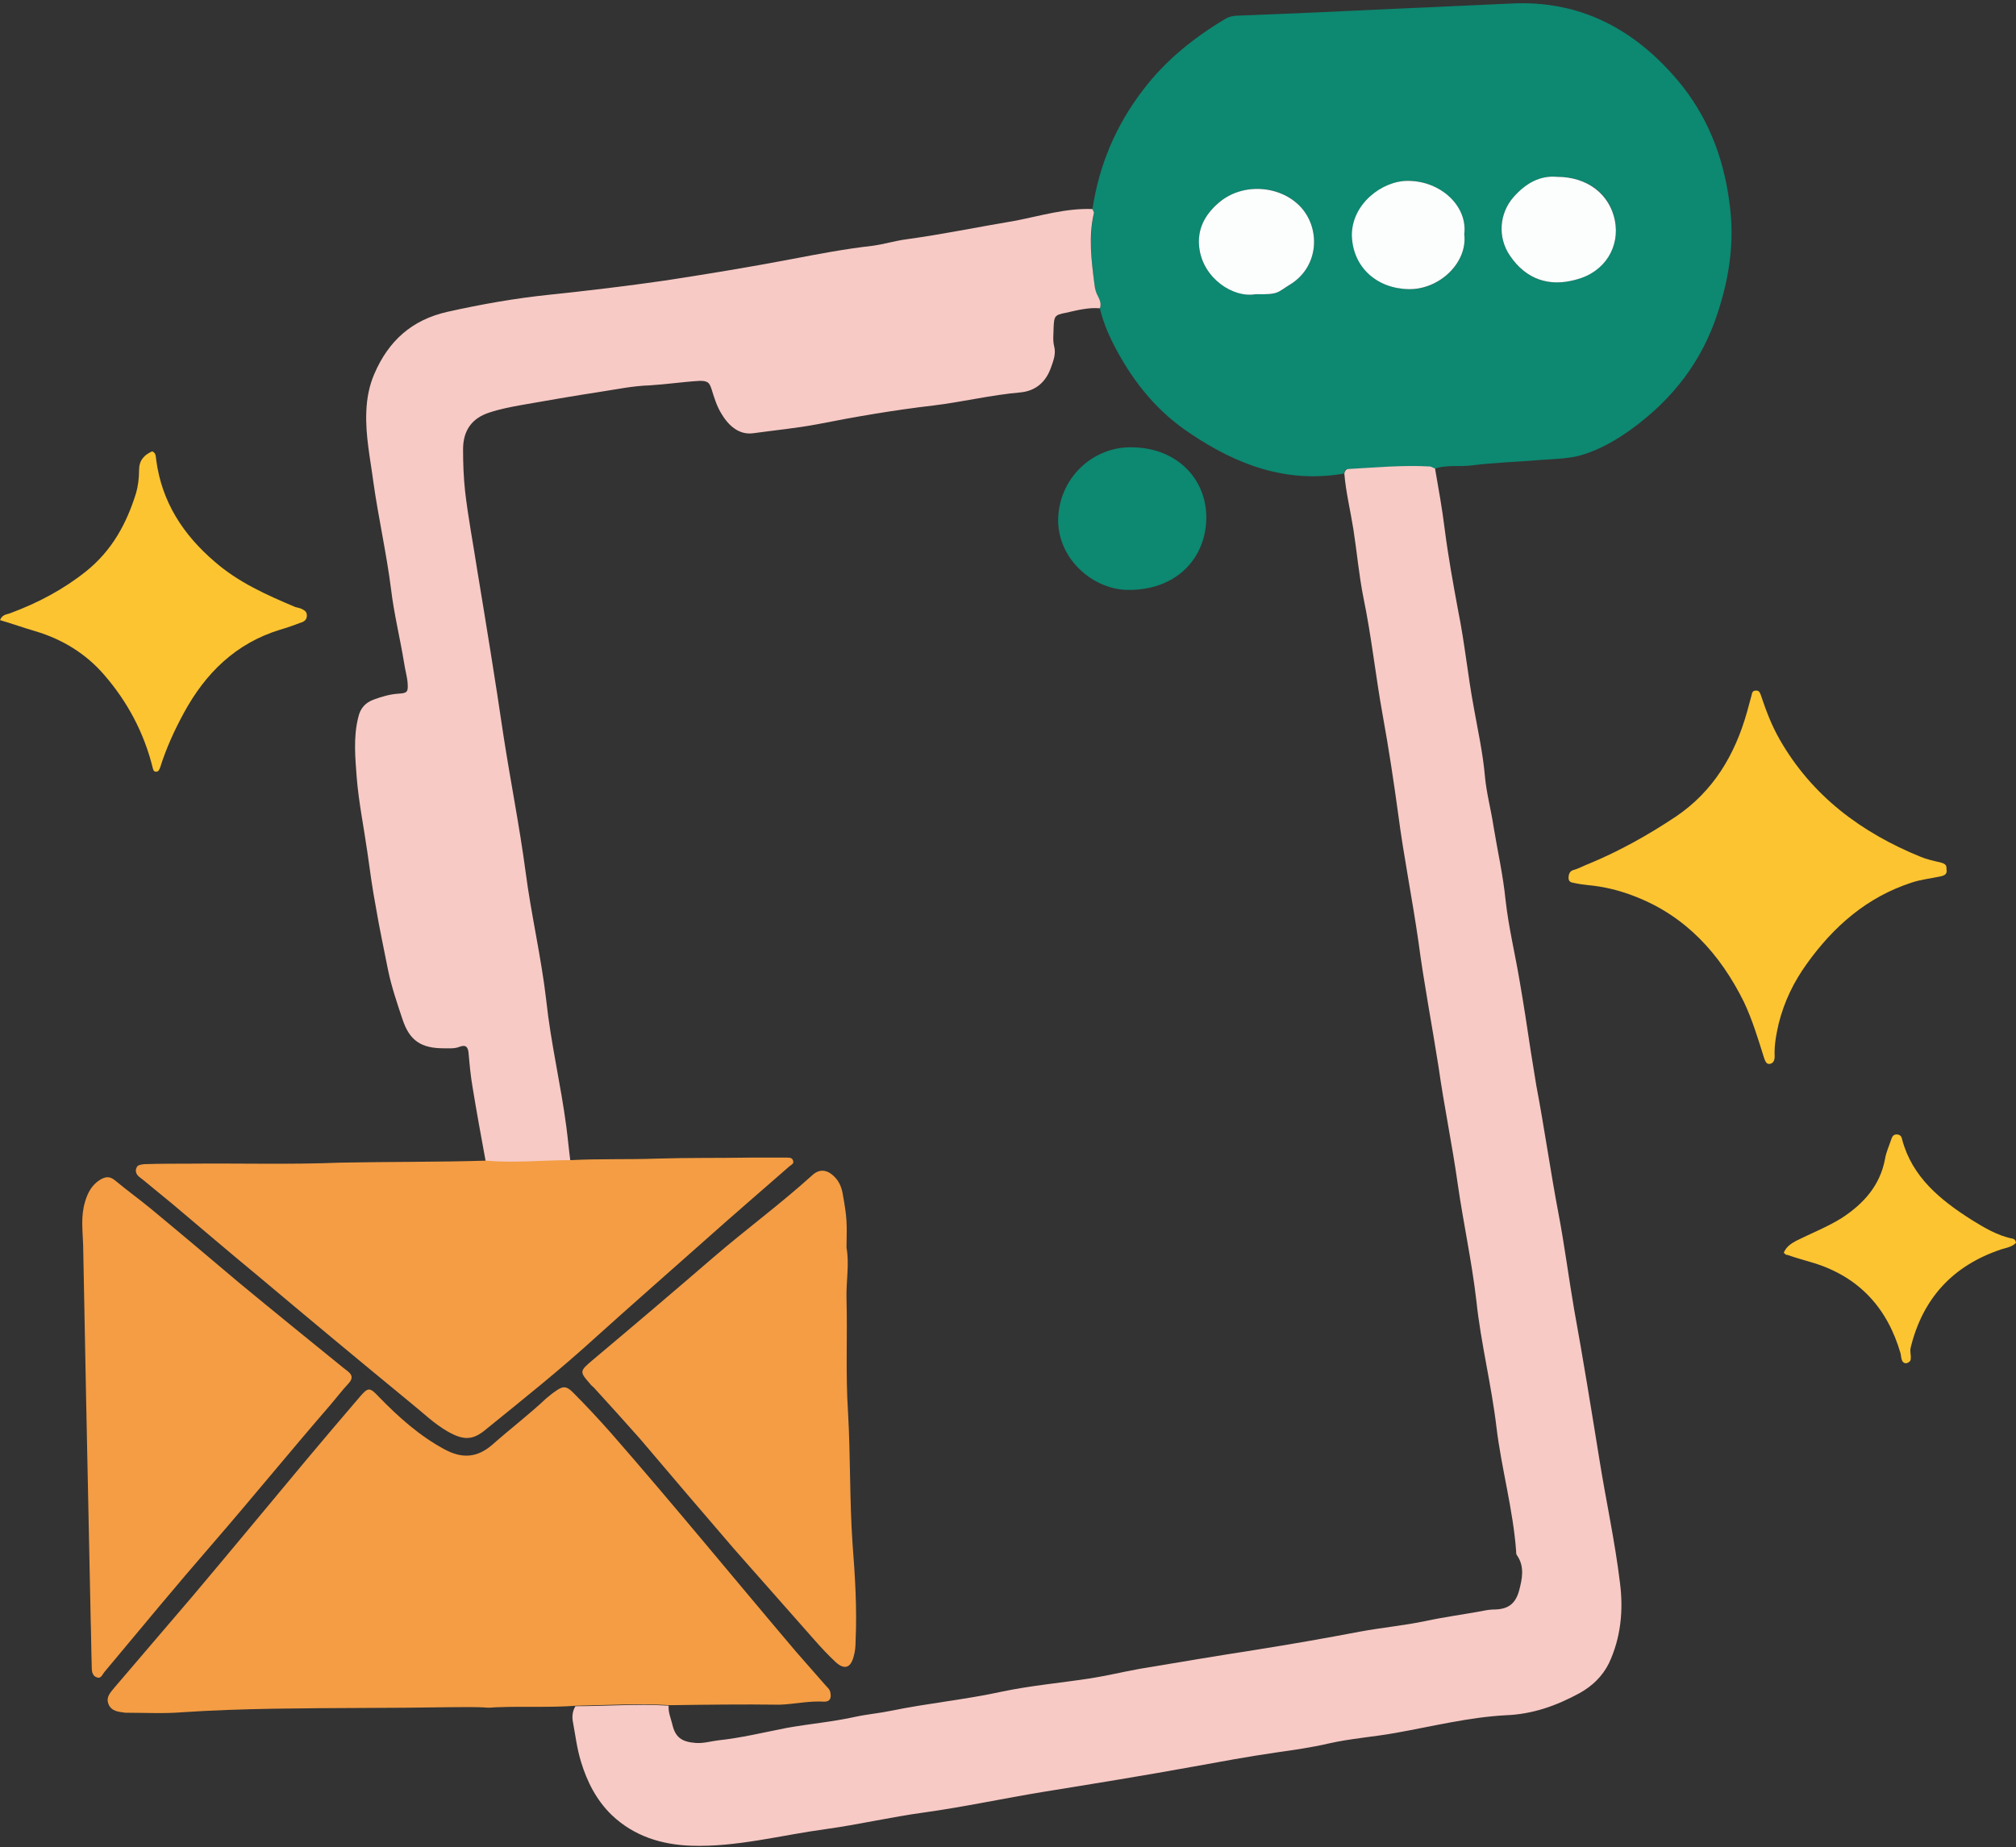 <?xml version="1.0" encoding="UTF-8"?><svg xmlns="http://www.w3.org/2000/svg" xmlns:xlink="http://www.w3.org/1999/xlink" height="366.7" preserveAspectRatio="xMidYMid meet" version="1.0" viewBox="21.1 -0.8 400.1 366.7" width="400.1" zoomAndPan="magnify"><rect x="21.1" y="-0.8" width="400.1" height="366.7" fill="#333333" stroke="none"/><g><g id="change1_1"><path d="M287.9,93.2c-11.4,2-21.3-1.7-30.5-7.9c-6.4-4.2-11.1-9.9-14.7-16.6c-1.4-2.6-2.6-5.3-3.3-8.2 c0.3-0.9,0-1.7-0.4-2.4c-0.4-0.8-0.6-1.6-0.7-2.4c-0.6-4.7-1.1-9.4-0.1-14.1c0-0.2-0.2-0.5-0.3-0.8c1.3-8.8,4.7-16.8,10.1-23.8 c4.4-5.8,10-10.3,16.2-14c0.8-0.5,1.7-0.7,2.7-0.7c10.7-0.4,21.3-0.9,32-1.4c7.4-0.3,14.8-0.7,22.1-1c13.7-0.7,24.5,5.1,33.1,15.3 c5.8,6.9,9,15,10.2,24c1.1,7.6,0.1,14.8-2.3,22.1c-3.1,9.6-8.9,17.1-17,23c-3,2.2-6.3,4.1-9.9,5.2c-2.7,0.8-5.5,0.8-8.2,1 c-4.6,0.4-9.2,0.5-13.8,1.1c-2.5,0.3-5-0.2-7.4,0.7c-0.4-0.1-0.7-0.4-1.1-0.4c-5.4-0.3-10.7,0.2-16,0.5 C288.2,92.2,287.9,92.6,287.9,93.2z M311.7,45.7c0.7-5.5-4.8-10.6-11.1-10.6c-5.2,0-11.3,4.8-11.1,10.9c0.1,6.3,5,10.5,11.3,10.6 C306.8,56.7,312.4,51.3,311.7,45.7z M270.3,57.6c4.6,0.1,4.2-0.3,6.8-1.9c5.6-3.4,6.1-10.6,2.5-15c-3.8-4.7-11.8-5.5-16.8-1.1 c-2.6,2.3-4,5.1-3.7,8.7C259.8,54.4,265.8,58.3,270.3,57.6z M330.1,34.3c-3.4-0.3-6.2,1.4-8.6,4c-2.9,3.3-3.2,8.1-0.7,11.7 c3.2,4.7,7.7,6.2,13.1,4.7c5.8-1.6,8.7-6.7,7.7-11.7C340.7,37.8,336.3,34.3,330.1,34.3z" fill="#0D8871"/></g><g id="change2_1"><path d="M287.9,93.2c0.1-0.5,0.3-0.9,0.9-0.9c5.3-0.3,10.7-0.8,16-0.5c0.4,0,0.7,0.3,1.1,0.4 c0.7,4,1.4,7.9,1.9,11.9c0.7,5.5,1.7,11,2.7,16.4c1.3,6.4,1.9,12.8,3.1,19.2c0.8,4.5,1.8,9,2.2,13.6c0.3,3.3,1.2,6.6,1.7,9.9 c0.8,4.9,1.9,9.7,2.4,14.7c0.6,5.4,1.9,10.7,2.8,16.1c0.8,4.6,1.5,9.2,2.2,13.9c0.4,2.3,0.7,4.5,1.1,6.8c1.6,8.4,2.8,17,4.4,25.4 c1.2,6.3,2,12.6,3.1,19c1.8,9.9,3.4,19.8,5,29.7c1.3,8.2,3.1,16.3,4.1,24.6c0.7,5.4,0.2,10.9-2.2,16c-1.3,2.6-3.3,4.5-5.8,5.9 c-4.6,2.5-9.3,4.2-14.7,4.4c-7.3,0.4-14.5,2.2-21.8,3.5c-4.4,0.8-8.9,1.1-13.3,2.1c-3.4,0.8-7,1.3-10.5,1.8 c-5.5,0.8-10.9,1.8-16.4,2.8c-9.9,1.8-19.8,3.4-29.7,5c-7.9,1.3-15.8,3-23.7,4.1c-6.6,0.9-13,2.4-19.5,3.3 c-8.9,1.2-17.7,3.6-26.7,3.3c-5.9-0.2-11.4-1.9-15.8-6.1c-3-2.9-4.9-6.6-6.1-10.6c-0.8-2.6-1.1-5.2-1.6-7.9c-0.2-1-0.1-2.1,0.5-3.1 c6.2,0,12.4-0.5,18.5-0.1c-0.1,1.3,0.4,2.4,0.7,3.6c0.6,2.7,1.9,3.6,4.7,3.8c1.5,0.1,2.8-0.3,4.3-0.5c4.7-0.5,9.2-1.6,13.8-2.5 c4.5-0.8,9.1-1.2,13.6-2.2c2.3-0.5,4.7-0.7,7.1-1.2c7.3-1.5,14.7-2.2,22-3.8c5.7-1.2,11.5-1.7,17.3-2.6c3.3-0.5,6.6-1.3,9.9-1.9 c7.7-1.3,15.5-2.6,23.2-3.8c6.9-1.1,13.8-2.3,20.6-3.6c4.3-0.8,8.7-1.2,13-2.1c3.7-0.8,7.5-1.3,11.3-2c0.9-0.2,1.7-0.3,2.6-0.3 c2.6-0.1,4-1.2,4.7-3.8c0.6-2.3,1.1-4.7-0.4-6.9c-0.2-0.2-0.2-0.5-0.2-0.8c-0.6-8.3-2.9-16.4-3.9-24.6c-1-8.5-3.1-16.7-4-25.2 c-0.9-7.8-2.6-15.5-3.7-23.2c-1.1-7.8-2.7-15.4-3.8-23.2c-1.3-8.3-2.9-16.6-4-24.9c-1.2-8.4-2.9-16.8-4-25.2 c-0.9-6.6-1.9-13.2-3.1-19.8c-1.4-7.7-2.2-15.5-3.8-23.2c-0.9-4.5-1.3-9.1-2-13.6C289.1,100.5,288.2,96.9,287.9,93.2z" fill="#F8CAC5"/></g><g id="change2_2"><path d="M237.9,40.7c0.1,0.3,0.3,0.5,0.3,0.8c-1.1,4.7-0.5,9.4,0.1,14.1c0.1,0.9,0.3,1.7,0.7,2.4 c0.4,0.8,0.7,1.5,0.4,2.4c-2.3-0.2-4.6,0.4-6.8,0.9c-2.2,0.4-2.3,0.7-2.4,2.9c0,1.2-0.2,2.5,0.1,3.7c0.4,1.5-0.1,2.8-0.6,4.2 c-1,2.9-3,4.7-6.1,5c-5.8,0.5-11.5,1.9-17.3,2.6c-7.7,0.9-15.3,2.2-22.9,3.7c-4.2,0.8-8.5,1.2-12.8,1.8c-2.9,0.4-5-1.6-6.4-4 c-0.9-1.5-1.4-3.2-1.9-4.8c-0.4-1.2-0.7-1.6-2.3-1.6c-3.4,0.2-6.7,0.7-10,0.9c-3.3,0.1-6.6,0.8-9.9,1.3c-5.2,0.8-10.4,1.7-15.5,2.6 c-2.2,0.4-4.3,0.8-6.4,1.5c-3.4,1.1-5.2,3.5-5.2,7.3c0,2.8,0.1,5.5,0.4,8.3c0.6,5.2,1.6,10.4,2.4,15.6c1.8,10.9,3.6,21.9,5.2,32.8 c1.4,9.1,3.2,18.1,4.4,27.1c1.1,8.5,3.1,16.9,4.1,25.5c0.9,8.5,2.9,16.8,4,25.2c0.3,2.3,0.5,4.6,0.8,6.8 c-5.6-0.1-11.2,0.5-16.8,0.1c-0.9-4.9-1.8-9.8-2.6-14.7c-0.4-2.3-0.6-4.5-0.8-6.8c-0.1-1.2-0.5-1.8-1.8-1.3c-1,0.4-2.1,0.3-3.1,0.3 c-4.5,0-6.8-1.5-8.2-5.7c-1.1-3.3-2.2-6.5-2.9-9.9c-0.8-4.1-1.7-8.2-2.4-12.4c-0.7-3.7-1.2-7.4-1.7-11c-0.7-4.9-1.7-9.8-2.1-14.7 c-0.3-4-0.7-8,0.3-12c0.4-1.8,1.4-2.9,3-3.5c1.6-0.6,3.3-1.1,5-1.2c1.8-0.1,1.9-0.4,1.8-2.1c-0.1-1.3-0.5-2.6-0.7-4 c-0.8-4.9-2-9.7-2.6-14.7c-0.9-7.1-2.5-14.1-3.5-21.2c-0.6-4.6-1.6-9.2-1.4-14c0.1-2.7,0.6-5.2,1.6-7.5c2.8-6.5,7.4-10.7,14.5-12.3 c6.7-1.5,13.5-2.7,20.3-3.4c7.6-0.8,15.2-1.7,22.8-2.8c8.5-1.3,17-2.7,25.4-4.3c5.2-1,10.5-2,15.8-2.6c2.3-0.3,4.5-1,6.8-1.3 c7.3-1,14.5-2.5,21.7-3.7C227.8,42,232.7,40.5,237.9,40.7z" fill="#F8CAC5"/></g><g id="change3_1"><path d="M154,337.7c-6.2-0.4-12.4,0-18.5,0.1c-5.2,0.4-10.4,0.1-15.5,0.3c-0.7,0-1.3,0.1-2,0.1 c-2.6-0.2-5.1-0.1-7.7-0.1c-11.6,0.2-23.3,0.1-34.9,0.3c-6,0.1-12.1,0.3-18.1,0.7c-3.6,0.3-7.3,0.1-11,0.1c-0.1,0-0.2,0-0.3,0 c-1.3-0.2-2.8-0.2-3.4-1.8c-0.5-1.4,0.5-2.3,1.3-3.3c5.1-6,10.2-11.9,15.3-17.9c7.6-9,15.1-18.1,22.7-27.2 c3.5-4.2,7.1-8.4,10.6-12.5c1.7-2,2-1.9,3.8,0c3.9,4,8,7.7,13,10.4c3.5,1.9,6.5,1.7,9.5-0.9c3.5-3.1,7.3-6,10.7-9.2 c0.6-0.5,1.2-1,1.8-1.4c1.5-1.1,2.2-1.1,3.5,0.2c2.6,2.6,5.1,5.3,7.5,8c12.5,14.3,24.5,29,36.8,43.5c1.9,2.2,3.8,4.3,5.7,6.5 c0.4,0.5,1,0.9,1.1,1.6c0.2,1,0,1.8-1.2,1.8c-3-0.2-5.9,0.5-8.9,0.6C168.4,337.5,161.2,337.6,154,337.7z" fill="#F49D44"/></g><g id="change3_2"><path d="M117.6,229.6c5.6,0.5,11.2-0.1,16.8-0.1c5.7-0.3,11.3-0.1,17-0.3c6.2-0.2,12.3-0.1,18.4-0.2 c2.5,0,5,0,7.5,0c0.5,0,1,0,1.2,0.6c0.2,0.6-0.3,0.8-0.7,1.1c-5.6,4.9-11.3,9.8-16.9,14.8c-7.2,6.4-14.4,12.7-21.5,19.1 c-7,6.4-14.4,12.3-21.8,18.3c-2.6,2.2-4.4,2.3-7.6,0.5c-2.8-1.6-5-3.8-7.5-5.8c-10.1-8.3-20.2-16.7-30.3-25.2 c-5.7-4.7-11.3-9.5-17-14.3c-1.8-1.5-3.7-3-5.6-4.6c-0.3-0.2-0.6-0.5-0.9-0.7c-0.6-0.5-0.8-1.2-0.5-1.8c0.2-0.6,0.9-0.6,1.5-0.7 c3-0.1,6-0.1,8.9-0.1c10-0.1,20,0.2,30-0.2C98.4,229.8,108,229.9,117.6,229.6z" fill="#F49D44"/></g><g id="change3_3"><path d="M189.1,246.9c0.6,3.2-0.1,6.7,0,10.1c0.2,7.5-0.2,15,0.3,22.5c0.5,8.7,0.3,17.5,0.9,26.2 c0.5,6.4,0.9,12.8,0.6,19.3c0,1.1-0.1,2.1-0.4,3.1c-0.6,2.2-1.8,2.6-3.5,1.1c-1.5-1.4-3-3-4.4-4.6c-5.3-6-10.5-11.9-15.8-17.9 c-6.3-7.3-12.5-14.6-18.7-21.9c-3-3.4-6-6.7-9.1-10.1c-0.3-0.3-0.6-0.5-0.8-0.8c-2.1-2.4-2.1-2.5,0.5-4.7 c8.1-6.8,16.1-13.6,24.1-20.5c6.4-5.5,13.2-10.5,19.5-16.2c1.6-1.5,3.2-0.9,4.3,0.2c1.1,1,1.6,2.4,1.8,3.8c0.3,1.7,0.6,3.4,0.7,5.1 C189.2,243.4,189.1,245,189.1,246.9z" fill="#F49D44"/></g><g id="change3_4"><path d="M39.1,320.9c-0.3-14.5-0.6-29-0.9-43.5c-0.2-10.4-0.4-20.8-0.6-31.1c-0.1-2.9-0.5-5.7,0.4-8.6 c0.5-1.7,1.3-3.2,2.8-4.2c1.1-0.7,2-0.9,3.1,0c2.4,2,4.9,3.8,7.2,5.7c5.8,4.8,11.6,9.7,17.4,14.6c6.9,5.7,13.8,11.3,20.7,16.9 c0.3,0.2,0.6,0.5,0.9,0.7c0.9,0.7,1.1,1.4,0.2,2.4c-1.4,1.5-2.6,3.1-3.9,4.6c-7.7,8.9-15.2,18.1-22.9,27 c-7.3,8.4-14.4,17-21.5,25.5c-0.5,0.5-0.8,1.6-1.6,1.3c-1.1-0.3-1.1-1.4-1.1-2.4C39.2,326.8,39.2,323.8,39.1,320.9 C39.2,320.9,39.1,320.9,39.1,320.9z" fill="#F49D44"/></g><g id="change4_1"><path d="M407.4,171.7c0.2,1-0.3,1.3-1.3,1.5c-1.9,0.4-3.8,0.6-5.6,1.2c-8.9,2.9-15.5,8.7-20.8,16.1 c-2.6,3.6-4.5,7.5-5.6,11.9c-0.5,2.2-0.9,4.3-0.8,6.5c0,0.7-0.2,1.4-1,1.5c-0.7,0.1-0.9-0.7-1.1-1.2c-1.2-3.8-2.3-7.5-4-11.1 c-4.7-9.5-11.5-17-21.5-20.9c-3-1.2-6.2-2-9.5-2.3c-0.9-0.1-1.7-0.2-2.6-0.4c-0.6-0.1-1.2-0.2-1.2-1c0-0.7,0.2-1.4,1-1.6 c1.1-0.3,2.1-0.9,3.2-1.3c6-2.5,11.7-5.7,17.1-9.3c7.4-5,11.7-12.2,14.1-20.7c0.3-1.1,0.6-2.2,0.9-3.3c0.1-0.5,0.2-1,0.8-1 c0.7-0.1,0.9,0.4,1.1,1c1,3,2.1,5.9,3.7,8.7c6.4,11.2,16.2,18.5,28,23.3c1.2,0.5,2.6,0.8,3.9,1.1 C406.9,170.6,407.5,170.8,407.4,171.7z" fill="#FCC431"/></g><g id="change4_2"><path d="M21.1,122.3c0.5-1.2,1.4-1.1,2.1-1.4c5.4-2,10.5-4.7,15-8.3c5.1-4.1,8-9.4,9.9-15.5c0.4-1.4,0.6-3,0.6-4.6 c0-1.9,1-3,2.6-3.7c0.8,0.3,0.7,1.1,0.8,1.7c1.1,8.3,5.3,14.8,11.6,20.2c4.7,4.1,10.3,6.6,16,9c0.4,0.1,0.8,0.2,1.1,0.3 c0.6,0.3,1.2,0.5,1.2,1.4c0,0.8-0.5,1.2-1.2,1.4c-1.3,0.5-2.7,1-4.1,1.4c-8.8,2.7-14.8,8.6-19.1,16.5c-1.9,3.5-3.5,7-4.7,10.8 c-0.2,0.5-0.3,0.9-0.9,0.9c-0.5-0.1-0.5-0.5-0.6-0.8c-1.7-6.9-5-13.1-9.6-18.4c-3.6-4.2-8.3-7.1-13.7-8.7 C25.7,123.8,23.5,123,21.1,122.3z" fill="#FCC431"/></g><g id="change4_3"><path d="M375.1,247.9c0.5-1.2,1.4-1.8,2.5-2.4c3-1.5,6.1-2.7,9-4.5c4.3-2.8,7.6-6.4,8.6-11.7 c0.2-1.3,0.8-2.6,1.2-3.8c0.2-0.6,0.4-1.1,1.1-1.1c0.7,0,1,0.4,1.1,1c2,7.5,7.6,12,13.7,15.9c2.6,1.6,5.2,3.2,8.3,3.8 c0.3,0.1,0.5,0.3,0.6,0.8c-0.7,0.8-1.9,1-2.9,1.3c-9.6,3.2-15.6,9.7-18,19.5c-0.2,0.8,0.1,1.5,0,2.3c0,0.4-0.4,0.7-0.8,0.8 c-0.4,0.1-0.8-0.2-0.9-0.5c-0.2-0.4-0.2-0.9-0.3-1.4c-2.6-9-8.2-15.2-17.3-18c-1.7-0.5-3.5-1-5.2-1.6 C375.6,248.4,375.5,248.2,375.1,247.9z" fill="#FCC431"/></g><g id="change1_2"><path d="M244.7,116.3c-6.7-0.2-13.5-6-13.6-13.7C231.1,94.2,238,87.7,246,88c8.9,0.2,14.7,6.5,14.5,14.3 C260.3,110.2,254.4,116.5,244.7,116.3z" fill="#0D8871"/></g><g id="change5_1"><path d="M311.7,45.7c0.7,5.6-4.9,11-11,10.9c-6.3-0.1-11.1-4.3-11.3-10.6c-0.1-6.2,5.9-10.9,11.1-10.9 C307,35.1,312.4,40.1,311.7,45.7z" fill="#FCFDFD"/></g><g id="change5_2"><path d="M270.3,57.6c-4.5,0.8-10.5-3.2-11.2-9.3c-0.4-3.6,1.1-6.4,3.7-8.7c4.9-4.4,12.9-3.6,16.8,1.1 c3.6,4.4,3.1,11.6-2.5,15C274.5,57.3,274.9,57.7,270.3,57.6z" fill="#FCFDFD"/></g><g id="change5_3"><path d="M330.1,34.3c6.1,0,10.5,3.5,11.5,8.7c1,5.1-1.9,10.2-7.7,11.7c-5.3,1.5-9.9,0-13.1-4.7 c-2.5-3.6-2.2-8.4,0.7-11.7C323.9,35.6,326.7,34,330.1,34.3z" fill="#FCFDFD"/></g></g></svg>